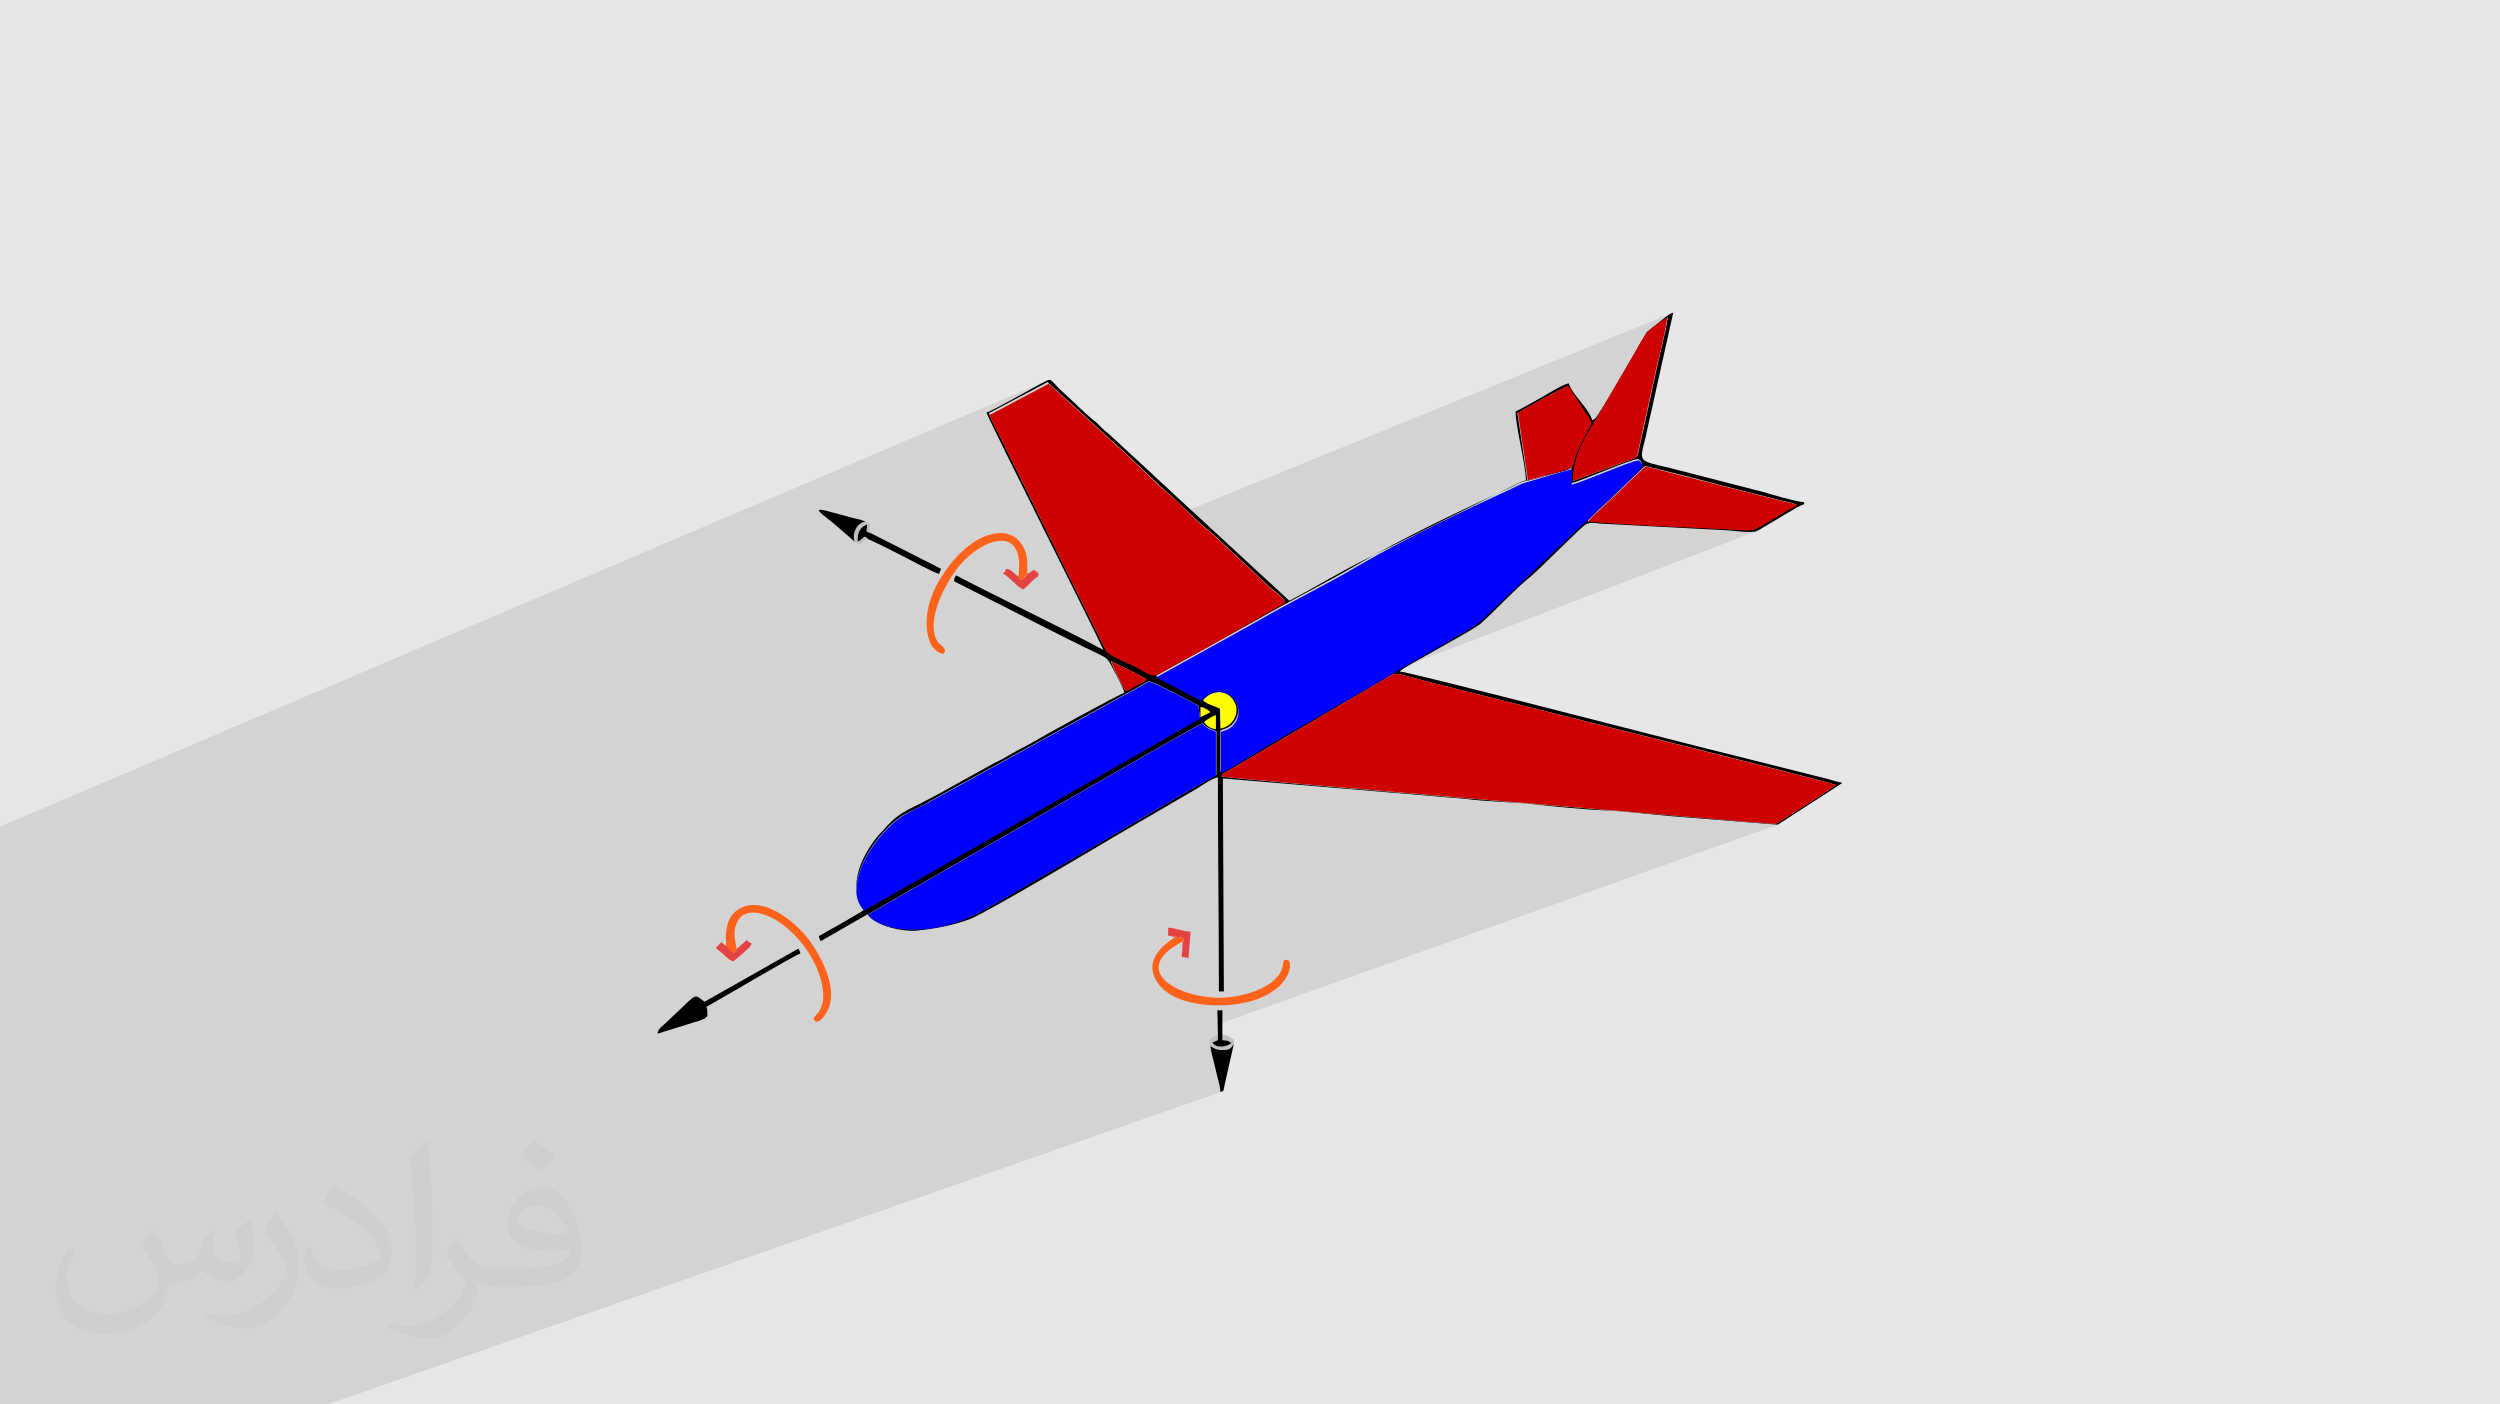 <?xml version="1.0" encoding="UTF-8"?>
<!DOCTYPE svg PUBLIC "-//W3C//DTD SVG 1.1//EN" "http://www.w3.org/Graphics/SVG/1.1/DTD/svg11.dtd">
<!-- Creator: CorelDRAW 2020 (64-Bit) -->
<svg xmlns="http://www.w3.org/2000/svg" xml:space="preserve" width="94.192mm" height="52.917mm" version="1.1" style="shape-rendering:geometricPrecision; text-rendering:geometricPrecision; image-rendering:optimizeQuality; fill-rule:evenodd; clip-rule:evenodd"
viewBox="0 0 9404.92 5283.66"
 xmlns:xlink="http://www.w3.org/1999/xlink"
 xmlns:xodm="http://www.corel.com/coreldraw/odm/2003">
 <defs>
  <style type="text/css">
   <![CDATA[
    .fil8 {fill:#0000FE}
    .fil7 {fill:#010000}
    .fil3 {fill:#C1C1C1}
    .fil9 {fill:#CF0000}
    .fil4 {fill:#E34343}
    .fil0 {fill:#E6E7E8}
    .fil5 {fill:#FDFD00}
    .fil6 {fill:#FF621A}
    .fil2 {fill:#373435;fill-opacity:0.031}
    .fil1 {fill:#2B2A29;fill-opacity:0.102}
   ]]>
  </style>
 </defs>
 <g id="Layer_x0020_1">
  <polygon class="fil0" points="-0,0 9404.92,0 9404.92,5283.66 -0,5283.66 "/>
  <polygon class="fil1" points="-0,4195.14 -0,4195.02 -0,4194.57 -0,4192.91 -0,4192.8 -0,4189.17 -0,4176.95 -0,4175.58 -0,4173.03 -0,4168.62 -0,4167.98 -0,4163.27 -0,4163.18 -0,4162.58 -0,4161.05 -0,4157.86 -0,4157.77 -0,4156.26 -0,4155.63 -0,4155.37 -0,4155.17 -0,4150.83 -0,4143.28 -0,4140.94 -0,4139.19 -0,4134.65 -0,4134.03 -0,4112.15 -0,4111.57 -0,4108.22 -0,4107.57 -0,4106.13 -0,4106.04 -0,4095.37 -0,4094.41 -0,4094.3 -0,4090.04 -0,4089.92 -0,4089.04 -0,4088.68 -0,4088.32 -0,4087.25 -0,4074.51 -0,4073.55 -0,3992.19 -0,3991.24 -0,3979.78 -0,3958.4 -0,3957.44 -0,3946.76 -0,3903.22 -0,3902.59 -0,3889.93 -0,3883.4 -0,3853.49 -0,3850.81 -0,3846.84 -0,3841.35 -0,3839.84 -0,3839.49 -0,3838.89 -0,3838.81 -0,3830.78 -0,3818.62 -0,3814.65 -0,3802.15 -0,3781.38 -0,3769.08 -0,3750.19 -0,3749.56 -0,3746.31 -0,3746.28 -0,3745.99 -0,3745.14 -0,3741.19 -0,3735.39 -0,3734.71 -0,3734.14 -0,3733.14 -0,3730.17 -0,3706.28 -0,3701.02 -0,3688.3 -0,3658.57 -0,3654.38 -0,3650.37 -0,3641.02 -0,3634.3 -0,3612.24 -0,3578.52 -0,3553.99 -0,3548.64 -0,3502.2 -0,3423.86 -0,3419.83 -0,3397.91 -0,3392.09 -0,3391.37 -0,3385.63 -0,3385 -0,3383.77 -0,3383.05 -0,3382.34 -0,3379.29 -0,3378.34 -0,3374.44 -0,3341 -0,3340.37 -0,3328.69 -0,3327 -0,3326.41 -0,3287.05 -0,3221.6 -0,3143.79 -0,3140.42 -0,3131.33 -0,3131.05 -0,3122.95 -0,3118.88 -0,3115.53 -0,3111.52 -0,3109.82 3941.62,1430.52 3931,1435.44 3915.23,1443.66 3908.54,1447.29 3899.25,1452.4 3887.74,1458.76 3879.37,1463.4 3943.31,1436.18 3943.31,1439.91 4196.05,1670.18 4206.85,1679.69 4218.15,1689.88 4229.89,1700.68 4241.98,1711.96 4254.35,1723.63 4266.93,1735.6 4279.66,1747.77 4292.46,1760.05 4305.26,1772.32 4317.99,1784.49 4330.57,1796.46 4342.95,1808.13 4355.04,1819.42 4366.77,1830.21 4378.07,1840.4 4388.88,1849.91 4396.5,1856.56 4404.58,1863.83 4413.05,1871.62 4421.85,1879.83 4430.89,1888.39 4440.12,1897.2 4449.46,1906.16 4458.85,1915.2 4465.16,1921.28 6290.14,1177.46 6286.14,1179.09 6282.64,1180.87 6279.5,1182.75 6276.64,1184.73 6273.92,1186.76 6271.25,1188.84 6268.51,1190.95 6255.01,1201.68 6272.23,1194.66 6272.11,1195.47 6274.11,1194.65 6272.23,1206.67 6270.12,1218.84 6267.79,1231.16 6265.27,1243.57 6262.62,1256.07 6259.83,1268.64 6256.95,1281.25 6253.99,1293.88 6250.99,1306.51 6247.97,1319.12 6244.97,1331.69 6241.99,1344.19 6239.09,1356.61 6236.29,1368.91 6233.59,1381.08 6231.06,1393.1 6165.54,1692.65 6163.25,1703.42 6161.29,1711.08 6158.59,1716.54 6154.06,1720.72 6146.64,1724.57 5912.79,1817.05 5912.79,1817.52 5922.35,1814.61 5936.06,1809.92 5951.68,1804.22 5968.84,1797.7 5969.13,1797.59 6045.72,1767.3 6065.19,1759.61 6084.02,1752.25 6101.87,1745.44 6118.38,1739.37 6133.17,1734.22 6145.89,1730.21 6156.17,1727.52 6163.66,1726.35 6167.37,1730.47 6170.18,1733.35 6172.25,1735.46 6173.72,1737.35 6174.76,1739.5 6175.51,1742.41 6175.68,1743.54 6176.14,1744.3 6177.12,1747.24 6177.92,1751.69 6178.42,1756.2 6187.06,1752.79 6187.41,1752.66 6187.71,1752.59 6187.92,1752.56 6188,1752.56 6206.21,1757.1 6224.35,1761.61 6242.4,1766.09 6260.4,1770.55 6278.34,1775 6296.24,1779.45 6314.09,1783.9 6331.92,1788.36 6349.73,1792.86 6367.52,1797.37 6385.3,1801.93 6403.09,1806.54 6420.89,1811.19 6438.71,1815.91 6456.56,1820.7 6474.44,1825.58 6689.73,1879.86 6694.56,1881.19 6699.27,1882.38 6703.88,1883.49 6708.45,1884.55 6713.03,1885.61 6717.64,1886.71 6722.34,1887.9 6727.18,1889.23 6729.36,1889.85 6731.68,1890.34 6734.09,1890.74 6736.54,1891.1 6738.99,1891.46 6741.39,1891.86 6743.71,1892.35 6745.9,1892.96 6757.12,1898.59 6757.2,1898.67 6757.41,1898.88 6757.71,1899.17 6758.06,1899.52 6758.41,1899.87 6758.71,1900.17 6758.92,1900.38 6758.99,1900.45 6759.01,1900.46 6759.09,1900.54 6759.3,1900.75 6759.6,1901.05 6759.95,1901.39 6760.29,1901.74 6760.58,1902.04 6760.79,1902.25 6760.87,1902.33 6752.59,1905.71 6743.38,1910.08 6733.57,1915.2 6723.43,1920.81 6722.53,1921.33 6782.2,1898.36 6787.08,1896.75 6721.15,1922.14 6713.31,1926.7 6703.48,1932.6 6694.28,1938.3 6685.99,1943.52 6668.15,1954 6653.02,1963.04 6640.19,1970.74 6629.29,1977.19 6619.97,1982.48 6611.81,1986.72 6604.46,1990.01 6575.62,2001.1 6576.23,2001.12 6584.6,2001.21 6592.24,2000.97 6599,2000.37 6604.72,1999.34 6609.23,1997.84 5287.46,2505.78 5283.25,2508.21 5273.68,2513.76 5264.98,2518.84 5257.25,2523.36 5250.57,2527.3 5245.03,2530.62 5240.71,2533.25 5225.88,2542.06 5237.89,2537.45 5244.51,2535.62 5252.28,2535.16 5252.37,2535.17 5252.54,2535.16 5262.05,2536.19 5274.39,2538.85 5293.16,2543.95 5318.93,2550.73 5351.22,2559.1 5389.54,2568.91 5433.38,2580.06 5482.26,2592.44 5535.68,2605.89 5593.15,2620.34 5654.19,2635.65 5718.28,2651.71 5784.94,2668.37 5853.69,2685.55 5924.01,2703.12 5995.43,2720.95 6067.44,2738.93 6139.56,2756.96 6211.29,2774.88 6282.13,2792.6 6351.6,2810 6419.2,2826.95 6484.43,2843.34 6546.82,2859.04 6605.85,2873.96 6661.04,2887.95 6711.89,2900.9 6757.92,2912.7 6798.62,2923.22 6833.5,2932.36 6862.08,2939.99 6883.86,2945.98 6898.34,2950.22 6905.03,2952.6 6901.58,2956 6895.04,2961.15 6885.81,2967.8 6874.28,2975.7 6860.88,2984.65 6846.02,2994.39 6830.1,3004.69 6813.52,3015.32 6796.71,3026.02 6780.07,3036.58 6763.99,3046.77 6748.9,3056.32 6735.21,3065.03 6723.32,3072.64 6713.64,3078.92 6706.58,3083.64 6696.85,3089.73 6689.46,3094.12 6683.44,3097 6671.87,3101.13 6687.87,3102.41 4580.87,3853.63 4581.7,3896.16 4581.7,3898.4 4598.56,3892.41 4598.56,3913.01 4604.92,3913.64 4610.14,3914.23 4614.48,3914.91 4618.22,3915.81 4621.6,3917.06 4624.89,3918.8 4628.35,3921.14 4632.26,3924.24 4624.44,3929.38 4615.35,3933.43 4615.34,3933.43 4575.84,3947.41 4576.34,3947.58 4582.35,3948.96 4641.61,3927.98 4637.61,3933.78 4633.83,3938.61 4629.96,3942.5 4625.7,3945.54 4620.73,3947.78 4559.65,3969.39 4561.58,3977.36 4564.45,3988.35 4567.32,3999.15 4570.01,4009.64 4572.35,4019.71 4574.68,4030.41 4577.38,4041.36 4580.25,4052.49 4583.11,4063.72 4585.81,4074.93 4588.14,4086.06 4589.96,4097.02 4591.07,4107.71 4595.79,4106.63 4599,4105.78 1232.36,5283.66 1230.15,5283.66 984.94,5283.66 844.31,5283.66 842.62,5283.66 831.09,5283.66 812.68,5283.66 802.85,5283.66 802.84,5283.66 794.72,5283.66 747.63,5283.66 745.95,5283.66 735.82,5283.66 725.85,5283.66 720.65,5283.66 683.64,5283.66 682.81,5283.66 677.96,5283.66 668.99,5283.66 569.93,5283.66 553.27,5283.66 552.88,5283.66 541.1,5283.66 465.26,5283.66 464.58,5283.66 436.36,5283.66 399.03,5283.66 383.41,5283.66 373.04,5283.66 281.45,5283.66 264.83,5283.66 193,5283.66 157.41,5283.66 -0,5283.66 -0,5255.28 -0,5242.12 -0,5231.62 -0,5219.87 -0,5171.37 -0,5169.11 -0,5158.73 -0,5145.7 -0,5144.65 -0,5141.34 -0,5132.22 -0,5105.68 -0,5041.43 -0,4985.13 -0,4978.44 -0,4858.59 -0,4828.94 -0,4828.77 -0,4828.54 -0,4828.44 -0,4827.55 -0,4822.99 -0,4821.72 -0,4818.92 -0,4812.52 -0,4811.48 -0,4798.85 -0,4791.71 -0,4769.81 -0,4769.16 -0,4768.96 -0,4767.91 -0,4752.87 -0,4738.85 -0,4727.61 -0,4727.52 -0,4711.38 -0,4707.81 -0,4691.6 -0,4683.41 -0,4682.35 -0,4681.27 -0,4680.01 -0,4677.4 -0,4676.98 -0,4667.82 -0,4666.75 -0,4666.63 -0,4663.46 -0,4662.4 -0,4661.75 -0,4661.13 -0,4660.7 -0,4658.67 -0,4657.64 -0,4656.71 -0,4651.12 -0,4639.77 -0,4639.29 -0,4637.55 -0,4634.2 -0,4632.34 -0,4629.81 -0,4629.14 -0,4610.14 -0,4607.24 -0,4606.85 -0,4599.38 -0,4596.78 -0,4583.26 -0,4561.99 -0,4553.51 -0,4548.86 -0,4548.63 -0,4545.94 -0,4540.43 -0,4537.69 -0,4529.59 -0,4527.61 -0,4521.21 -0,4520.97 -0,4517.5 -0,4516.92 -0,4515.33 -0,4515.18 -0,4514.75 -0,4513.35 -0,4513.11 -0,4512.79 -0,4512.33 -0,4511.45 -0,4510.51 -0,4510.37 -0,4510.14 -0,4506.6 -0,4505.1 -0,4504.45 -0,4504.44 -0,4504.43 -0,4502.26 -0,4496.13 -0,4493.96 -0,4493.9 -0,4493.42 -0,4492.87 -0,4490.26 -0,4489.66 -0,4486.97 -0,4484.81 -0,4484.2 -0,4469.07 -0,4468.05 -0,4467.07 -0,4466.68 -0,4464.89 -0,4458.87 -0,4458.36 -0,4458.18 -0,4449.98 -0,4448.33 -0,4447.32 -0,4446.68 -0,4445.66 -0,4444.8 -0,4441.93 -0,4434.01 -0,4421.8 -0,4414.49 -0,4411.94 -0,4410.28 -0,4406.71 -0,4405.06 -0,4394.95 -0,4391.74 -0,4386.12 -0,4383.47 -0,4381.91 -0,4380.9 -0,4379.3 -0,4375.29 -0,4373.82 -0,4370.43 -0,4351.48 -0,4349.3 -0,4341 -0,4330.57 -0,4321.74 -0,4321.21 -0,4311.87 -0,4305.44 -0,4300.54 -0,4299.77 -0,4299.76 -0,4297.54 -0,4295.13 -0,4279.49 -0,4274.08 -0,4265.38 -0,4265.3 -0,4263.01 -0,4262.99 -0,4260.76 -0,4260.68 -0,4260.67 -0,4259.1 -0,4252.15 -0,4249.83 -0,4248.83 -0,4247.91 -0,4243.94 -0,4243.43 -0,4234.02 -0,4230.07 -0,4206.16 -0,4202.22 -0,4198.24 -0,4198.01 "/>
  <path class="fil2" d="M578.49 4627.69c17.95,27.21 29.6,53.36 40.96,82.43 8.45,16.91 12.93,48.09 52.57,48.09 11.61,0 28.28,-3.42 43.06,-11.61 16.63,-8.73 29.32,-21.94 35.94,-42l15.85 -53.36 38.57 -19.02 2.64 2.64c-5.27,20.09 -6.59,39.36 -6.59,54.43 0,44.63 38.57,61.56 69.22,61.56 17.95,0 34.09,-8.73 34.09,-25.11 0,-21.13 -8.98,-57.06 -20.62,-89.29 17.95,-17.95 35.94,-35.94 56.53,-50.47l3.17 1.6c8.98,38.04 14,75.56 14,100.66 0,24.57 -10.83,51.79 -19.81,69.49 -18.49,34.87 -51.25,62.62 -90.87,62.62 -30.1,0 -63.65,-15.07 -86.66,-43.06l-1.32 0c-21.66,26.96 -55.22,51.25 -108.86,51.25l-16.63 0c-2.64,35.41 -10.29,60.49 -21.94,82.95 -31.95,62.34 -126.81,106.47 -216.1,106.47 -124.17,0 -186.51,-71.59 -186.51,-166.96 0,-58.91 19.27,-113.6 48.88,-152.42l24.29 10.04c-18.49,35.41 -30.91,68.68 -30.91,101.45 0,89.29 72.66,131.83 156.4,131.83 77.68,0 173.83,-49.41 191.28,-106.72 -6.59,-62.62 -30.1,-91.93 -66.04,-148.99 10.83,-19.02 24.83,-38.04 42.28,-58.38l3.17 0 0 0 0 0 -0.02 -0.09zm1432.13 -336.04c26.15,16.39 51.79,35.66 76.87,57.85 -14,19.81 -31.45,37.79 -53.11,53.64 -25.11,-20.34 -50.19,-37.79 -75.84,-56.27 17.42,-19.55 34.62,-38.29 52.04,-55.22l0 0 0 0 0 0 0 0 0 0 0.03 0zm13.47 244.11c-42.28,0 -76.87,27.75 -76.87,48.34 0,44.13 84.53,57.85 185.72,57.31 -12.68,-51.79 -57.06,-105.68 -108.86,-105.68l0.01 0.03zm-94.86 236.19c54.96,0 103.04,-1.6 139.74,-10.83 40.96,-10.29 75.56,-30.91 75.56,-45.17 0,-3.7 0,-8.19 -1.32,-11.89 -22.98,2.11 -49.41,2.11 -72.38,2.11 -74.49,0 -131.55,-16.91 -154.02,-58.66 -5.55,-11.61 -9.51,-24.57 -9.51,-39.36 0,-40.43 17.42,-79.79 48.09,-107 25.61,-22.45 53.89,-36.44 82.67,-36.44 52.04,0 93.51,41.75 122.57,107.54 15.85,35.94 26.68,77.4 26.68,129.72 0,34.87 -9.51,64.19 -31.17,85.85 -40.43,39.11 -114.92,53.89 -229.04,53.89l-51.79 0 0 0 -13.47 0c-28.28,0 -48.62,-5.02 -64.72,-17.42l-2.64 0c0.79,6.59 1.32,12.93 1.32,19.02 0,25.61 -8.45,58.38 -25.61,84.53 -50.72,75.3 -105.68,108.04 -153.24,108.04 -48.09,0 -107,-18.49 -160.11,-42.54l9.51 -18.49c17.17,7.13 40.96,11.89 73.7,11.89 85.85,0 198.66,-82.43 212.66,-163 -3.17,-6.59 -8.98,-15.32 -17.17,-24.57 -25.11,-29.85 -40.96,-54.68 -55.75,-80.83 12.68,-25.11 24.29,-45.17 35.13,-63.4l4.49 -0.53c36.72,74.77 69.99,117.55 144.23,117.55l11.61 0 0 0 53.89 0 0 0 0 0 0 0 0 0 0 0 0.09 0.01zm-371.98 79c6.34,-34.34 6.87,-72.91 6.87,-108.86l0 -53.36c0,-99.6 -12.68,-244.36 -22.98,-338.68 17.95,-19.27 43.06,-42 62.87,-57.31l5.81 1.6c13.47,118.62 16.63,256 16.63,383.06 0,33.3 -1.32,65.79 -4.49,89.55 -1.85,30.1 -19.27,52.83 -56.53,87.7l-8.19 -3.7zm-382.8 -157.19c1.85,46.77 24.83,83.49 105.15,83.49 49.93,0 92.19,-12.93 138.96,-35.13 8.45,-3.7 12.93,-8.73 12.93,-12.93 0,-29.32 -22.45,-68.15 -60.23,-103.55 -36.72,-33.3 -85.34,-62.62 -130.76,-82.18 -15.6,-6.59 -20.62,-13.47 -20.62,-20.09 0,-13.47 17.95,-41.75 32.77,-62.09l5.02 -0.53c52.04,27.21 110.17,67.64 153.24,112.53 39.11,41.47 63.4,83.49 63.4,129.19 0,33.81 -10.29,65.51 -26.96,95.11 -57.06,28.79 -117.83,50.72 -178.06,50.72 -73.17,0 -123.1,-34.34 -123.1,-114.92 0,-8.73 0,-22.19 3.17,-39.64l25.11 0 0 0 0 0 0 0 0 0 0 0 -0.02 0zm-132.37 -132.9l45.45 73.45c16.63,27.21 32.23,56.81 32.23,103.55l0 59.7c0,48.34 -30.91,100.13 -80.83,151.38 -39.11,34.62 -73.7,49.41 -105.68,49.41 -47.55,0 -101.98,-14.79 -164.85,-41.75l7.13 -18.49c19.81,5.27 42.79,9.77 71.06,9.77 90.36,-0.53 182.8,-66.57 225.08,-147.15 5.02,-9.26 6.87,-17.95 6.87,-24.04 0,-9.26 -5.02,-19.55 -8.98,-28.79 -22.98,-43.31 -48.62,-82.95 -76.87,-119.68 14.79,-23.25 29.6,-45.7 45.7,-67.9l3.7 0.53 0 0 0 0 0 0 0 0 0 0 -0.02 0.01z"/>
  <g id="_1795617262416">
   <path class="fil3" d="M4581.7 3896.16c-13.11,0 -20.6,1.87 -26.21,11.22 -5.61,9.37 -5.61,20.6 -3.73,26.21 9.36,9.37 24.33,16.85 46.8,16.85 26.21,0 29.96,-7.49 43.06,-22.48l0 -16.84c-14.98,-9.36 -16.85,-16.84 -43.06,-18.72l0 20.6c18.72,1.87 22.48,1.87 33.7,11.23 -18.71,14.98 -56.16,20.6 -71.14,-1.87l20.6 -9.37 0 -16.84 -0.01 0z"/>
   <path class="fil3" d="M3215.04 2038.99c26.21,16.85 29.95,0 48.68,-11.22 -16.84,-22.48 -13.11,1.87 -39.31,9.36 -1.88,-33.7 13.1,-56.16 35.57,-63.65 0,26.21 -9.37,26.21 13.11,31.82l0 -31.82c-11.23,-7.49 -3.74,-7.49 -18.72,-11.23 -31.83,3.74 -52.42,44.93 -41.19,76.75l1.87 0z"/>
   <path class="fil4" d="M4422.57 3523.6l28.08 5.62c1.88,11.23 3.74,7.49 -1.87,14.98 0,24.34 -1.87,37.44 -3.74,56.16 16.85,0 11.23,1.88 26.21,3.74l7.49 -99.22c-28.08,0 -58.03,-14.98 -84.24,-14.98l0 29.95c11.23,0 16.85,3.73 26.21,5.61l1.87 -1.88z"/>
   <path class="fil4" d="M2771.35 3572.27l-7.5 11.23c-16.84,-5.62 -20.59,-11.23 -28.08,-24.33 -14.98,-3.74 -11.22,-7.49 -22.47,-14.99l-20.6 22.48c9.37,7.49 24.34,18.71 31.83,26.2 9.36,9.37 22.47,20.6 33.7,24.34l37.44 -31.83c11.23,-11.22 28.08,-20.59 31.83,-37.44 -14.99,-3.74 -7.5,-3.74 -18.72,-11.23l-39.32 35.58 1.88 0z"/>
   <path class="fil4" d="M3864.67 2158.81c-5.61,13.1 -11.22,18.71 -24.33,22.47 -9.36,-7.49 -3.74,-1.87 -7.49,-11.23 -22.47,-14.98 -28.08,-29.95 -48.68,-29.95 -3.74,14.98 -3.74,7.49 -11.23,18.72 20.6,5.61 54.3,52.41 76.75,58.03 16.85,-11.23 26.21,-26.21 44.93,-41.19 11.23,-9.36 9.36,-1.87 13.11,-16.84 -5.62,-7.49 -11.23,-9.37 -18.72,-14.98 -7.49,5.61 -14.98,9.36 -22.47,14.98l-1.88 0z"/>
   <path class="fil5" d="M4527.42 2636.21c13.1,16.84 46.8,22.47 63.65,31.83l1.87 74.88c44.93,-7.49 78.63,-58.03 50.54,-104.84 -28.08,-46.8 -86.12,-41.19 -116.06,-1.87z"/>
   <path class="fil5" d="M4529.29 2716.72c9.36,13.1 22.47,24.33 44.92,26.2l0 -52.41c-13.11,1.87 -35.57,16.84 -44.92,26.21z"/>
   <path class="fil5" d="M4516.18 2699.86l37.44 -18.72c-9.36,-11.22 -26.21,-18.71 -39.31,-20.6l0 39.32 1.87 0z"/>
   <path class="fil6" d="M3832.86 2170.04c3.73,9.37 -1.88,3.74 7.49,11.23 13.11,-3.74 16.84,-9.37 24.33,-22.47 0,-52.42 1.88,-76.75 -20.6,-110.45 -43.05,-67.4 -129.17,-44.93 -185.34,-5.62 -54.3,37.44 -91.73,86.12 -125.43,140.41 -14.98,24.34 -31.83,63.65 -39.32,95.49 -14.98,54.29 -13.11,157.25 43.05,177.85 13.11,5.62 11.23,3.74 18.72,-7.49 -3.73,-16.84 -14.98,-18.72 -26.21,-31.82 -52.41,-74.89 26.21,-224.66 80.51,-290.18 86.12,-101.1 248.99,-161.01 220.92,44.92l1.88 -1.87z"/>
   <path class="fil6" d="M4448.78 3544.19c5.62,-9.36 3.74,-3.73 1.87,-14.98l-28.08 -5.62c-11.22,11.23 -117.94,65.53 -78.63,153.52 48.68,112.33 254.61,121.7 366.94,88 147.9,-44.93 155.38,-147.9 132.92,-153.52 -35.57,-9.36 13.11,43.05 -84.24,99.22 -44.93,26.21 -127.31,48.68 -204.07,41.19 -136.66,-11.23 -271.46,-93.6 -147.9,-185.34 13.11,-9.37 26.21,-14.98 39.32,-24.34l1.87 1.88z"/>
   <path class="fil6" d="M2735.78 3561.05c7.49,13.1 11.23,16.84 28.08,24.33l7.5 -11.23c-1.88,-29.95 -18.72,-61.78 1.87,-104.84 31.82,-67.39 123.56,-26.2 166.62,5.62 69.27,50.54 132.92,136.67 151.64,224.65 26.21,119.83 -48.67,119.83 -26.2,140.42 13.1,13.1 31.82,-13.11 37.44,-20.6 58.03,-78.63 -1.87,-200.32 -50.54,-271.46 -41.19,-61.79 -146.03,-155.38 -234.03,-142.28 -31.82,5.62 -59.91,24.34 -73.01,50.55 -7.49,14.98 -11.23,28.08 -13.11,48.68 -3.74,24.33 0,29.95 0,58.03l3.74 -1.87z"/>
   <path class="fil7" d="M4594.81 2920.77c5.62,-13.11 11.23,-13.11 28.08,-22.47l584.11 -342.6c29.95,-16.85 29.95,-26.21 67.4,-16.85 161.01,44.93 1602.55,398.77 1630.63,413.75 -9.37,13.1 -168.49,110.45 -198.45,131.04 -29.95,18.72 -24.33,16.85 -67.4,13.11 -24.33,-1.87 -50.54,-3.74 -74.88,-5.62 -48.68,-3.73 -99.23,-9.36 -149.77,-13.1 -110.45,-9.37 -1800.99,-147.91 -1819.72,-157.26zm-1329.22 520.46c1.87,-1.88 3.73,-3.74 7.49,-5.62l308.9 -177.86c59.9,-33.69 915.47,-527.93 941.68,-537.31 7.49,7.49 11.23,13.11 24.33,18.72 7.49,3.74 18.72,7.49 28.09,11.23l0 164.75c-207.81,116.06 -408.13,239.63 -615.94,357.58l-234.02 136.66c-86.13,48.68 -164.75,80.51 -273.34,86.13 -71.14,3.73 -153.52,-13.11 -185.34,-56.17l-1.87 1.89zm1263.7 -724.51c9.36,-9.37 33.69,-24.34 44.92,-26.21l0 52.41c-22.47,-1.87 -35.57,-13.1 -44.92,-26.2zm-1278.68 707.66c-91.73,-99.22 56.16,-308.9 153.52,-361.32 31.83,-16.84 63.65,-29.95 93.61,-48.68l823.74 -451.18c13.11,-1.88 168.49,80.5 187.22,91.73l5.62 46.8 -1261.83 720.78 -1.88 1.87zm1263.71 -765.71c13.1,1.88 29.95,9.37 39.31,20.6l-37.44 18.72 0 -39.32 -1.87 0zm11.22 -24.32c29.95,-37.45 88,-44.93 116.07,1.87 28.08,46.81 -5.62,97.35 -50.54,104.84l-1.88 -74.89c-16.84,-9.36 -50.54,-16.84 -63.65,-31.82zm-290.18 -35.58c-9.36,-7.49 -54.29,-99.23 -56.16,-112.33 39.32,20.6 95.49,44.92 134.8,69.27l-78.63 43.05 0 0.01zm1737.35 -638.4c13.11,-18.72 35.57,-37.44 54.29,-54.3l155.39 -147.9c1.87,-1.87 3.73,-1.87 3.73,-3.73 0,-1.88 1.88,-1.88 1.88,-1.88 97.35,24.34 190.95,46.81 286.44,73.02l215.29 54.29c13.11,3.74 24.33,5.62 37.44,9.37 5.62,1.87 13.11,1.87 18.72,3.73l11.22 5.62c0,0 1.88,1.88 1.88,1.88 -22.47,7.49 -54.3,28.08 -74.89,41.18 -102.97,59.91 -73.01,54.3 -174.11,48.68 -174.11,-9.36 -368.81,-14.98 -537.31,-29.95l0.01 0zm-61.79 -142.27c54.3,-14.98 220.92,-89.86 252.74,-91.74 11.23,13.11 11.23,7.5 13.11,26.21l-108.59 106.72c-18.71,18.71 -41.19,33.69 -65.52,61.78 -14.98,16.85 -29.95,28.08 -46.81,43.06l-395.01 374.42c-20.6,16.85 -282.7,166.62 -322.01,189.08 -175.97,104.84 -366.93,209.68 -541.04,314.52 -22.47,13.1 -86.13,54.29 -106.72,59.9l0 -153.52c11.23,-7.49 37.45,-7.49 56.16,-39.31 39.32,-65.53 -41.19,-142.28 -104.84,-101.1l-26.2 22.47 -168.49 -87.99 378.17 -209.68c123.56,-71.14 252.74,-134.8 378.17,-207.81 175.97,-102.97 393.15,-205.94 584.11,-293.93 18.72,-9.37 29.95,-16.85 52.42,-22.47 54.29,-13.11 125.43,-39.32 170.36,-48.68l0 52.41 0 5.63zm-1967.61 -378.18l252.74 230.27c56.16,48.68 136.66,131.05 192.83,179.73 39.32,33.7 101.1,97.35 138.54,129.18 11.23,9.36 18.72,14.98 29.95,24.33l222.78 207.81c18.72,16.85 39.32,28.08 54.3,52.42l-190.95 108.58c-61.79,35.58 -127.31,71.14 -190.96,106.72 -140.41,74.88 -89.86,73.01 -194.71,20.59 -20.59,-9.36 -87.99,-39.31 -97.35,-52.41l-393.14 -793.79c-11.23,-24.33 -41.19,-76.75 -46.81,-99.22l222.78 -117.94 0 3.73zm1765.43 114.21c26.21,-14.98 170.36,-97.35 189.08,-101.1l71.14 110.45c7.49,11.23 18.72,22.47 14.98,33.7 -1.87,5.62 -46.8,80.5 -58.03,119.82 -18.72,61.79 16.84,35.57 -179.73,91.73l-37.44 -252.74 0 -1.87zm209.67 254.6c1.87,-76.75 28.08,-131.05 59.91,-185.34 29.95,-52.42 59.9,-102.97 89.86,-153.52 29.95,-50.54 59.9,-101.1 89.85,-153.52 11.23,-18.72 33.7,-61.79 46.81,-73.02 14.98,-11.22 54.3,-41.18 69.27,-48.68 -9.36,63.66 -29.95,134.8 -43.05,198.45l-65.52 299.55c-7.5,33.7 0,24.33 -69.28,50.54l-175.97 65.53 -1.88 0zm71.14 -228.39c-11.23,-43.06 -76.75,-97.35 -87.99,-138.54 -24.34,5.61 -74.89,37.44 -101.1,52.41 -33.7,18.72 -65.52,37.45 -99.22,54.3 1.87,59.91 37.44,196.57 39.31,258.36 -22.47,5.62 -35.57,14.98 -56.16,24.33l-559.76 278.95c-91.73,46.81 -181.6,101.1 -273.33,149.77 -7.49,-5.62 -7.49,-5.62 -14.98,-13.11l-438.08 -404.38c-18.72,-18.72 -35.58,-31.82 -56.16,-52.41l-170.37 -157.26c-13.11,-11.23 -16.84,-13.11 -28.08,-24.34 -9.36,-9.36 -16.84,-18.71 -28.08,-26.2 -39.32,-31.83 -74.89,-69.27 -112.33,-102.97 -61.79,-54.3 -37.44,-61.79 -88,-35.57 -28.08,14.98 -183.46,102.96 -204.06,108.58 5.62,22.48 434.33,874.3 439.95,893.02 -181.6,-97.35 -372.56,-185.35 -554.15,-280.82 -5.62,9.37 -7.49,9.37 -7.49,22.47 58.03,29.96 116.06,58.04 174.11,88l175.97 89.86c59.91,29.95 117.94,59.9 177.85,87.99 43.06,22.47 46.81,16.85 69.28,61.79 9.36,18.72 41.18,74.89 43.05,91.73 -20.6,5.62 -316.4,168.49 -350.09,189.08 -22.48,13.11 -46.81,24.34 -69.27,37.45 -22.48,13.1 -44.93,26.2 -69.28,37.44l-71.14 39.32c-69.27,37.44 -138.53,78.63 -209.68,114.2 -65.52,31.82 -93.6,46.81 -140.41,102.97 -5.62,5.61 -7.49,7.49 -13.11,13.1 -61.78,73.02 -121.69,190.96 -58.03,284.57 -26.21,16.85 -54.3,31.83 -82.38,48.68 -29.95,16.84 -56.16,31.83 -86.12,48.68 1.87,9.36 3.74,11.23 7.49,18.72l88 -50.55c29.95,-16.84 58.03,-33.69 87.99,-50.54 28.08,43.05 127.31,65.53 181.6,61.79 76.75,-7.49 140.41,-20.6 202.19,-43.05 59.91,-22.47 479.27,-271.46 544.8,-310.78l308.9 -179.73c18.72,-11.22 59.91,-41.19 80.51,-43.05 0,271.46 3.74,535.43 3.74,805.02l18.71 0 -3.73 -801.28 909.85 76.75c86.13,11.23 174.11,11.23 260.24,20.6 69.27,7.49 194.7,20.6 262.09,22.47 59.91,1.87 190.96,16.84 258.36,22.47l396.89 31.83 243.38 -157.26c-16.84,-3.74 -31.83,-7.49 -48.68,-13.11l-365.07 -91.73c-177.86,-43.05 -1205.65,-310.78 -1252.46,-314.51 28.08,-24.34 275.2,-153.52 305.16,-179.73 46.81,-41.19 138.54,-138.54 177.85,-168.49 29.96,-22.47 192.84,-187.22 213.43,-202.19 14.98,-11.23 35.57,-9.36 59.91,-5.62l460.54 24.34c28.08,0 106.71,13.11 127.31,3.73 14.98,-7.49 28.08,-16.84 44.93,-26.2 28.08,-14.99 110.45,-69.27 132.92,-74.89l0 -7.49c-39.32,-3.74 -117.94,-28.08 -157.26,-39.32l-312.65 -80.5c-26.21,-7.49 -52.41,-13.11 -76.75,-18.72 -78.63,-18.72 -69.27,-24.34 -50.54,-102.97l104.84 -471.78c-13.11,3.73 -18.72,9.36 -26.21,14.98l-73.02 58.03c-16.84,28.08 -181.6,318.27 -196.57,327.62l-9.37 3.72z"/>
   <path class="fil7" d="M2651.53 3768.85c-31.82,-20.6 -28.08,-35.58 -73.01,9.36l-73.01 69.27c-11.23,11.23 -29.96,20.6 -31.83,41.19l144.16 -44.93c9.36,-1.87 14.98,-3.73 22.47,-7.49 16.84,-5.61 9.36,-5.61 20.6,-13.1 0,-16.85 1.87,-22.48 -3.74,-35.58 56.16,-29.95 331.37,-194.71 353.83,-200.32 -1.88,-9.36 -3.74,-11.22 -7.49,-18.71l-353.83 200.32 1.86 0z"/>
   <path class="fil7" d="M3263.72 2027.76c14.98,3.74 112.33,54.3 134.8,65.52 14.98,7.49 117.94,63.65 134.79,65.53 1.87,-9.37 3.74,-11.23 7.49,-18.72l-265.84 -134.8c-22.47,-5.61 -13.11,-5.61 -13.11,-31.82 -24.33,7.49 -37.44,29.95 -35.57,63.65 24.33,-7.49 20.6,-29.95 39.32,-9.36l-1.88 -0.01z"/>
   <path class="fil7" d="M4553.63 3933.59c1.87,28.08 13.11,59.91 18.72,86.12 5.62,28.09 16.84,59.91 18.72,88 14.98,-3.74 9.36,1.87 18.71,-39.32l31.83 -140.41c-11.23,16.85 -16.85,22.47 -43.05,22.47 -22.47,0 -35.58,-7.49 -46.81,-16.84l1.88 -0.01z"/>
   <path class="fil7" d="M3215.04 2038.99c-11.22,-29.95 7.49,-73.01 41.19,-76.75l-20.6 -7.49c-11.22,-1.87 -13.1,-3.73 -24.33,-5.62l-97.35 -26.2c-69.27,-18.72 -13.11,16.84 20.6,44.92l82.38 71.14 -1.88 0z"/>
   <path class="fil7" d="M4581.7 3896.16l0 16.84 -20.6 9.37c14.99,22.47 52.42,16.84 71.15,1.87 -11.23,-9.37 -14.99,-9.37 -33.7,-11.23l0 -20.6 0 -91.73 -18.72 0 1.87 95.49z"/>
   <path class="fil8" d="M5912.79 1818.09l0 -52.42c-43.05,9.36 -116.06,33.7 -170.36,48.68 -20.6,5.62 -33.7,13.11 -52.42,22.47 -190.95,88 -408.12,190.96 -584.11,293.93 -123.55,73.02 -252.74,134.8 -378.17,207.81l-378.17 209.68 168.49 88 26.21 -22.47c61.78,-41.19 144.15,33.69 104.84,101.09 -18.72,31.83 -43.06,31.83 -56.16,39.32l0 153.52c20.6,-5.62 84.24,-46.81 106.71,-59.91 172.24,-104.84 365.07,-209.68 541.05,-314.51 39.31,-24.34 301.41,-172.24 322,-189.08l395.02 -374.43c16.84,-14.98 31.82,-26.21 46.8,-43.05 24.34,-28.08 48.68,-43.05 65.53,-61.79l108.58 -106.71c-1.87,-20.6 -3.73,-13.11 -13.1,-26.21 -31.83,1.87 -198.45,76.75 -252.75,91.73l0 -5.62z"/>
   <path class="fil8" d="M3252.49 3424.38l1261.83 -720.77 -5.62 -46.81c-16.85,-13.11 -174.11,-93.6 -187.22,-91.73l-823.74 451.19c-29.95,16.84 -61.79,29.95 -93.61,48.68 -97.35,54.29 -245.25,262.09 -153.52,361.31l1.88 -1.87z"/>
   <path class="fil8" d="M3265.6 3441.23c31.82,41.18 116.06,59.9 185.34,56.16 110.45,-5.62 187.22,-37.45 273.33,-86.13l234.03 -136.66c207.81,-117.94 408.12,-243.38 615.93,-357.58l0 -164.75c-9.36,-3.74 -20.6,-7.49 -28.08,-11.23 -11.23,-5.61 -14.98,-13.11 -24.33,-18.72 -26.21,9.37 -881.79,503.61 -941.69,537.31l-308.9 177.86c-3.73,3.74 -3.73,3.74 -7.49,5.62l1.88 -1.88z"/>
   <path class="fil9" d="M4594.81 2920.77c20.6,7.49 1711.13,147.9 1819.72,157.26 50.54,3.73 99.22,9.36 149.77,13.1 24.33,1.88 50.54,3.74 74.88,5.62 41.19,3.74 37.45,5.62 67.4,-13.11 29.95,-20.59 189.08,-117.94 198.45,-131.04 -28.08,-13.11 -1469.63,-368.81 -1630.63,-413.75 -37.45,-9.36 -35.57,0 -67.4,16.85l-584.11 342.6c-16.84,9.36 -22.47,9.36 -28.08,22.47z"/>
   <path class="fil9" d="M3722.39 1557.85c5.62,20.6 33.7,74.89 46.81,99.23l393.14 793.79c9.36,14.98 76.75,43.05 97.35,52.41 104.84,52.42 54.3,54.3 194.71,-20.6 63.65,-33.7 129.17,-69.27 190.95,-106.71l190.96 -108.59c-14.98,-24.33 -35.57,-35.57 -54.3,-52.41l-222.78 -207.81c-9.36,-9.37 -18.72,-14.98 -29.95,-24.34 -37.44,-31.82 -99.22,-97.35 -138.54,-129.17 -58.03,-48.68 -136.67,-131.05 -192.84,-179.73l-252.74 -230.27 -222.78 117.94 0.01 -3.74z"/>
   <path class="fil9" d="M5974.57 1962.24c168.49,14.98 363.19,20.59 537.31,29.95 99.22,5.61 71.14,11.22 174.11,-48.68 20.6,-13.11 54.3,-33.7 74.89,-41.19 0,0 -1.87,-1.87 -1.87,-1.87l-11.23 -5.62c-5.62,-1.88 -13.11,-3.74 -18.72,-3.74 -13.11,-3.74 -24.33,-5.62 -37.44,-9.36l-215.29 -54.3c-97.35,-24.33 -190.96,-48.68 -286.44,-73.01 0,0 -1.88,0 -1.88,1.87 0,3.74 -3.73,3.74 -3.73,3.74l-155.39 147.9c-18.71,16.84 -39.31,33.7 -54.29,54.3l-0.01 0z"/>
   <path class="fil9" d="M5918.41 1808.72l175.97 -65.52c69.27,-26.21 61.79,-14.98 69.27,-50.54l65.53 -299.55c14.98,-63.65 33.7,-134.8 43.05,-198.45 -14.98,7.49 -56.16,35.57 -69.27,48.68 -13.11,11.23 -37.44,54.3 -46.81,73.02 -29.95,52.41 -59.9,101.09 -89.85,153.52 -29.96,50.54 -58.04,101.09 -89.86,153.52 -31.83,54.29 -58.04,108.58 -59.91,185.34l1.88 -0.01z"/>
   <path class="fil9" d="M5710.6 1554.12l37.44 252.74c196.58,-56.16 161.01,-31.83 179.73,-91.73 13.11,-39.32 56.16,-112.33 58.04,-119.82 3.73,-11.23 -7.5,-22.47 -14.99,-33.7l-71.14 -110.45c-18.71,5.62 -162.87,86.12 -189.08,101.09l0 1.88z"/>
   <path class="fil9" d="M4237.24 2600.63l78.63 -43.05c-39.32,-26.21 -95.49,-48.68 -134.79,-69.27 1.87,13.11 46.8,104.84 56.16,112.33l-0.01 -0.01z"/>
  </g>
 </g>
</svg>
